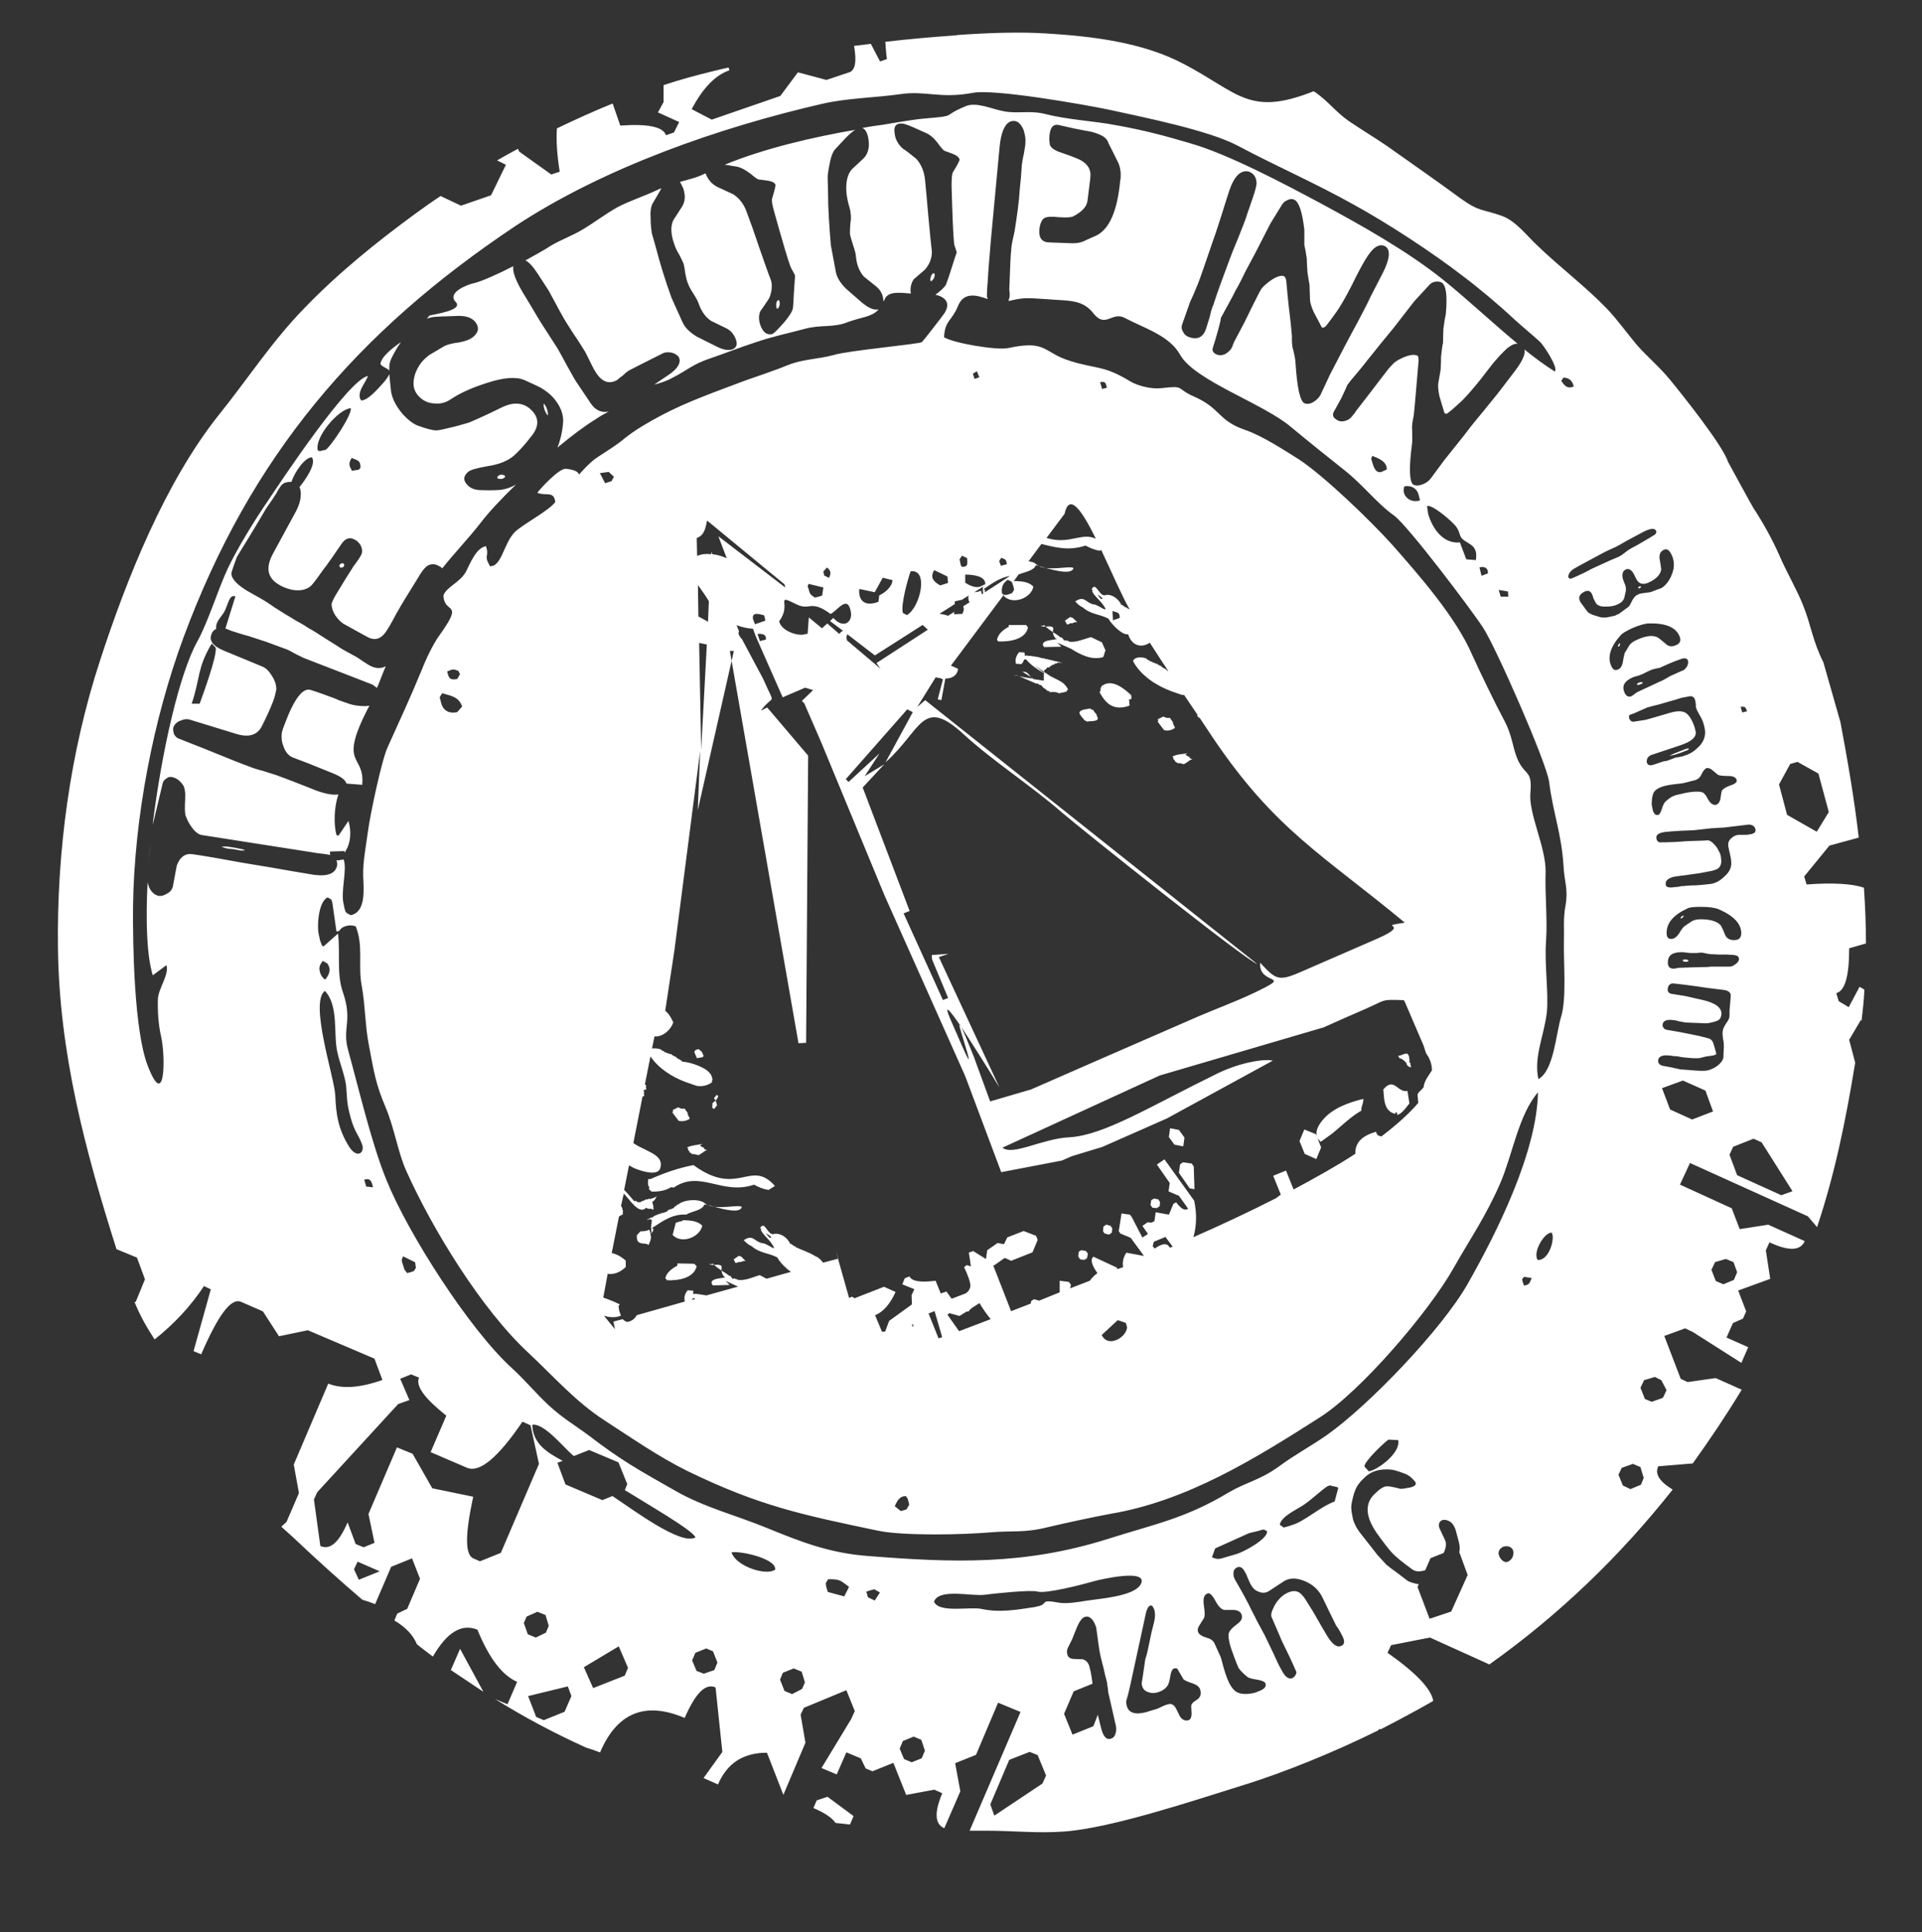 <?xml version="1.0" encoding="UTF-8"?><svg id="Layer_1" xmlns="http://www.w3.org/2000/svg" viewBox="0 0 255.12 256.48"><rect x="0" y="0" width="255.12" height="256.48" fill="#333333" stroke="none"/><defs><style>.cls-1{fill:#ffffff;fill-rule:evenodd;}</style></defs><path class="cls-1" d="M165.77,203.51l1.33-.32c.69-.22,.59-.22,1.07,.05,.21,1.01-3.2,2.82-4.05,3.04l-1.81,.53c-.64,.21-.96,.1-1.44-.1l.43-1.18,4.48-2.02Zm4.1-1.12c.21-1.12,2.18-1.97,3.14-2.61,1.11-.74,2.29-1.91,3.19-2.5l.32-.11,.96,.22,.16,.1-.48,1.81c-2.02,.75-3.99,2.66-5.7,3.14l-.48,.16-.58,.16-.53-.37Zm-32.42,10.91c-2.45,.37-4.74,.79-7.19,.26-1.54-.32-5.64,.59-6.28-.96,.64-1.81,5-.69,6.66-.91,1.17-.16,6.17-.69,7.08-.43,1.12,.32,6.07-.96,7.51-1.38,.75-.21,7.35-1.76,6.18,.42-.85,1.6-5.54,1.91-7.24,2.18-.96,.16-2.61,.43-3.57,.26-2.93-.53-1.12,.22-3.15,.54Zm-21.4-2.35l.75,.43-.69,1.07-.9-.43-.21-.75,.64-.21,.43-.11Zm65.06-16.29c-.05-.64,2.56-3.14,3.19-3.57l1.28,.06c.43,1.64-2.71,3.99-3.89,4.15l-.58-.64Zm-71.18,14.96c1.6,0,1.54,.11,2.77,1.01l-.53,1.06-.11,.21-2.18-.59-.21-.69-.06-.48,.32-.54Zm-12.83-3.57c1.28-.21,5.96,.85,5.8,2.29-1.22,.9-5.27-.48-5.8-2.29Zm21.67-6.12c.32-.74,.69-1.39,1.49-1.33,.21,.32,.21,.21,.32,.69l.11,.43-.37,.64-.75,.21-.8-.64Zm83.37-29.71c-.16-.59-.1-.37,.16-.74l1.01,.16c-.32,.75-.27,.85-1.01,1.01l-.16-.43Zm1.97-2.98c-.7-.96,.85-3.68,1.86-3.62,.48,.69-.32,3.73-1.86,3.62Zm-55.74,7.99l1.07,.37,.16,.54c0,1.33-2.51,2.87-3.36,1.06l2.13-1.97Zm-73.68,18.68c-2.07-1.12-3.94-2.24-4.04-4.79,1.54-.26,4.1,2.93,5.32,3.99l.21,.16,2.02-.8,3.89,1.64,1.17,2.88-.32,.8c3.14,1.96,9.1,5.38,9.37,6.28-1.92,1.11-8.25-3.67-11.02-5.49l-1.33,.54-4.9-2.08-1.07-2.87,.69-.26Zm-21.24-26.99l.05-.16,1.6,.79,.11,.74-.27,.42-.43,.16-.48,.11c-.16-.27-.27-.32-.32-.43-.05-.05-.05-.16-.16-.48l-.11-.32c-.16-.64-.16-.32,0-.85Zm-5.11-10.33c.85-.27,1.01,.26,1.17,1.01l-.9-.1-.26-.9Zm182.71-62.77c.59-.05,.64,0,.85,.59l-.64,.16-.21-.75ZM46.57,148.46c.53,1.81,.9,1.97,1.44,3.3,.53,1.22-.58,2.13-1.65,.48-1.44-2.29-1.76-4.26-1.86-6.87-.11-2.34-3.46-12.3-1.38-13.84,1.86,1.92,1.12,5.75,1.65,8.09,.32,1.49,.96,2.98,1.17,4.47,.16,1.82,.05,2.24,.59,4.21l.05,.16Zm-4.1-19.43c-.21-.69,.05-1.01,.37-1.49l.64,.37,.21,.43c.21,.64-.16,1.23-.53,1.7q-.53-.37-.69-1.01Zm156.46-50.73l1.23,.21,.05,.69h-1.01l-.27-.9ZM42.37,124.29c-.37-1.22-.11-4.63,1.12-5.17,.48,.27,.53,.21,.64,.8l.53,3.73,.32-.06c.43-.48,.37-.48,1.01-.69q.64-.16,1.23,.06c1.06,2.66,.26,5.16,.8,7.93,.48,2.66,.43,5.27,.96,7.93,.64,3.35,.85,5,2.24,8.25,1.17,2.83,1.59,5.86,2.71,8.36,3.46,7.72,10.01,18.42,16.24,24.17,3.3,3.09,6.23,6.44,10.01,8.9,3.62,2.34,7.19,4.84,11.07,6.76,9.53,4.63,15.17,5.8,25.34,7.93,3.35,.69,11.29,.53,14.85,.21,3.04-.26,4.47,.11,7.66-.69,2.5-.59,5.7-1.28,8.25-1.76,10.17-1.7,19.21-7.3,27.79-12.78,5.48-3.46,14.53-14.06,17.78-19.81,2.29-4.04,4.31-6.91,6.23-11.33,1.59-3.68,2.44-9.11,5-12.04-.16,7.93-5.38,18.47-9.32,25.4-3.36,5.96-13.09,16.13-18.74,20.12-1.98,1.38-4.26,2.61-6.34,4.15-2.5,1.81-4.2,2.02-6.6,3.41-5.86,3.52-9.85,4.21-16.18,6.23-11.02,3.46-20.44,3.14-31.73,2.24-5-.37-8.78-1.81-13.31-3.67-4.26-1.76-8.46-2.77-12.4-5.05-4.68-2.66-7.03-3.94-11.34-7.25-2.02-1.49-3.46-2.29-5.43-4.1-1.7-1.6-3.09-3.3-4.79-4.85-5.64-5.11-13.84-17.94-16.66-24.96-1.97-4.79-3.68-12.14-5.11-17.3-.8-2.93,.64-3.84-.69-7.67-.85-2.45-.32-5.01-.64-7.77l-1.92,1.7-.21-.11-.26-.69-.11-.53Zm154.01-48.98c.64-.16,1.17,.06,1.12,.8l-.85,.32-.27-1.12Zm-48.71,5.8c.74,.21,.96,.21,.96,.91l-.9,.32-.06-1.22Zm47.27-9c.96,.53,1.12,1.22,.96,2.24l-1.27-.11-.85-2.24c-2.18,.21-3.62-1.76-4.21-3.78l-.05-.32-.1-.69c.48-.43,3.35,1.97,3.88,2.72,.79,1.12,.05,1.28,1.65,2.18Zm-6.44-5.7c-1.33,.48-2.56-.69-2.08-1.86,.9-.16,1.71,.27,1.91,1.23l.17,.64Zm-61.76,13.42l.85-.21v.05l1.01-.64-.05,.11c-.05,.21,0,.42,.05,.64l.11,.16-.85,.53c.11,.42,.11,.48-.11,1.01l-1.12,.05,.05-.32-.85,.53c-.38-.16-.75-.21-1.12-.27l2.02-1.28v-.37Zm6.28-1.01c-.16-.85,.11-1.44,.74-1.86l.54,.26,.21,.59,.1,.48-.27,.43-.42,.16c-.32,.11-.48,.11-.64,.05l-.05,.16c1.12,1.23,3.62,.38,3.94-1.22-.64-.69-1.6-.69-2.45-.75l-.16,.05-.05,.05,.69-.96c.74-.32,2.02-.48,2.29-1.22,.05,0,.16,0,.37,.05-.21-.11-.37-.21-.48-.32-.21-.16-.53-.21-.85-.27l1.7-2.29c1.76,.42,3.57,.96,5.86,.21,.59,.32,1.22,.58,1.87,.69l.21-.11c1.38,2.93,2.77,6.12,3.68,7.72l.11,.16-.37-.16-.05-.1c-.27,.05-.48-.37-.7-.32-.32-.75-1.17-1.44-2.02-1.33-.91,.43-1.33-1.92-1.92-.75l.11,.11v.11h-.05c.21,.69,1.44,1.49,1.81,2.45l-.27-.05c-.38-.21-.75-.43-1.12-.58-1.28-.11-1.33-1.33-2.66-.43,.27,.32,.64,.64,1.01,.8,1.11,.96,2.18,.85,3.4,1.49,.32,.64,1.81,2.23,2.61,2.07h0c.54,1.65,1.87,1.81,2.88,1.12,.8,1.22,1.59,2.5,2.44,3.73h-.1c-.21-.32-.64-.32-.85-.64-.16-.05-.43-.16-.48-.26l-.16-.06h-.11l-.06-.11-.1,.06-.05-.11-.1,.05-.06-.11-.05,.06-.06-.11h-.1l-.16-.06c-.05-.11-.22-.16-.37-.21l-.05-.1-.11-.06c-.48-.16-1.44-.27-1.7,.37,1.01,1.92,3.09,3.25,5.05,3.99,.48,.16,.91,.32,1.38,.48,.11,0,.27,.05,.37,.05l1.76,2.61c0,.05-.05,.11-.05,.11l.21,.27h.11l1.7,2.56c8.3,12.35,14.69,15.65,25.55,24.65-4.15,.64,1.23,0-3.67,2.13l-10.27,4.47c-2.93,1.27-3.25,.85-5.27-1.28-.22,3.19,4.85,1.33-1.01,4.1-2.13,1.01-4.85,2.03-7.08,2.98l-13.31,5.8-9,3.94-5.43,1.59-2.18-5.96-1.06-2.61c-2.82-6.44,2.34,7.66-.48,1.23l-1.49-3.41c-2.61-6.01,6.44,8.89,6.44,8.89l-8.04-17.3,1.28-.43-2.23,.16,.05,.59,2.13,5.11-.69,.27-5.22-11.5,.8-.32-6.23-16.39,2.87-3.09-2.61,1.6,1.97-3.03-4.1,3.78-.37-.37,8.15-9.26,.74,.37-3.62,6.66c4.84-4.31,4.84-8.84,10.43-3.67,3.83,3.51,8.89,6.76,12.99,10.33,2.66,2.29,24.43,19.64,25.93,20.12l-44.08-35.03-1.06,.9,2.45-3.94,.48,.11h.11l.37,.16-.69,2.66,.48,.11,.53-2.87c.8,0,1.54-.32,1.7-1.28-.32-.16-.64-.32-.96-.43l7.03-9.42-.21-.11Zm49.13-17.46c-.21-.69-.16-.32,0-.85,.8,.32,1.98,.74,1.92,1.81l-.7,.32c-.53,.16-.8-.21-1.01-.64l-.11-.32-.11-.32Zm-54.03,14.91c.96,0,2.72,.16,2.66,1.28l-.69,.32c-.59,.21-1.44-.16-1.97-.53v-1.06Zm-27.57,7.88c.58-.05,1.17,0,1.12,.74l-.8,.21-.32-.96Zm32.31-9.05c-.26-.75-.32-.48,.05-1.06,.64,.27,.59,.16,.75,.85l-.8,.21Zm-29.44,7.35c1.75-2.24-.69-3.72,2.29-2.24,1.81,.91,1.86-.69,4.53,1.28,.9-.37,2.29-2.72,2.71-.21,.21,1.33-1.01,2.23-2.34,.74l-.43,.42,1.71,1.28c-.21,.11-.38,.26-.48,.43l-1.6-1.39-.53,.48-.16,.16-1.76-1.44-.16,2.18h-.21c-.91,.43-3.36-.38-3.57-1.71Zm-5.01,2.34c-.32-.48-.48-.64-.32-1.01l-.32-.8c.69,.27,1.44,.43,2.18,.48l.37,1.01,3.57,8.09,2.98-1.28,1.06,.32-1.49,1.44,.32,.32,2.24,5.16,8.41,20.34,10.7,23.96,4.79,12.77,8.04-1.54,1.33-.58,4.05-1.23,8.57-3.78,14.05-7.67c-.85-.26-3.99,.1-7.24,1.65-9.05,4.42-15.12,8.25-19.75,8.52-3.57,.16-7.51,2.5-8.89,1.38l20.87-9.58,21.77-6.39,2.98-1.33,2.55-1.11c2.83-1.23,1.97-1.28,5.12-1.17l.21,.43,2.4,5.59,.32,1.01c.54,.74,.79,1.49,.79,2.29-.48,.75-1.01,1.38-1.11,2.24l-.27,.32c-.16,.15-.53,.42-.53,.74l.1,1.01c-1.17,1.38-2.82,2.87-4.85,4.42h-.05l-.1,.05c-.16-.11-.27-.16-.43-.16v-.21l-.1,.05-.06-.32c-1.7,.48-2.82,1.33-2.77,2.93-2.44,1.6-5.21,3.14-8.19,4.74l-1.01-2.51-1.7,.69,1.01,2.5-.64,.48c-3.46,1.76-7.19,3.51-10.96,5.17,.42-1.49,.48-3.09,.1-4.85l-3.94-5.48-1.01,.69,1.71,2.45-.16,1.11,1.38,.59,1.22,1.71c-.43,.32-.96,0-1.59-.85l-.37,.21-.59,1.43-1.76-.32-.16,1.17-.38,.21-.53-.05-.69,.48,.74,1.07-.74,.48-1.38-2.66-.27-.38-1.12-.16-.37,2.34,.21,.32,1.38,.58,1.76,2.4-2.34-.43c-.43,.64-.54,1.28-.43,1.92l-.75,.26-.1-.21-3.09-1.44c-.43,.32-.27,1.06,.53,2.18-.43,.32-.74,.63-1.01,1.01l-2.61,1.01,.1-.48-.26-.37-1.23-.16v1.54l-2.77,1.12-.06-.05-.59-.16-.37,.26-.05,.32-2.61,1.01-2.39-6.12,.11,.06,1.44-1.01,.85,.38,2.83-1.12,.69-1.65-.21-.54-1.65-.64-2.18,.85-.43,.9-.85-.16-1.38,.96-.16,1.17-1.7-1.06-.58,.21c.11,.69,.21,1.28,.27,1.82l-.53-.17-.37,.27c.48,1.01,.8,1.86,.85,2.5-.1,.54-.37,.85-.69,1.01l-1.81,.69-.69-.96c-.27,.11-.53,.16-.75,.27l-.69-1.7c-2.08,.27-3.2,.05-3.46-.58l-.64,.26-.32,.8,1.6,.64-.37,.8,.05,1.22-3.03,2.19-.53,1.43h-.42l-.91-2.18c1.06-.43,1.97-1.44,2.72-3.09l-1.54-.69-3.94,1.54c-.05-.1-.21-.21-.37-.21l-.32,.16-1.76-6.23,.32,1.01-2.02,.53c-.27-.37-.58-.69-1.01-.85-.85-.54-1.76-.8-2.66-1.23v-.1c-.27,.05-.48-.37-.69-.32-.32-.75-1.17-1.43-2.07-1.33-.91,.43-1.28-1.91-1.92-.75l.16,.11v.06l-.11,.05h.05c.21,.68,1.44,1.48,1.76,2.44l-.21-.05c-.37-.21-.74-.43-1.12-.58-1.33-.11-1.38-1.33-2.71-.43,.32,.32,.64,.63,1.06,.8,1.12,.96,2.18,.85,3.41,1.49,.21,.48,1.07,1.43,1.81,1.91l-3.25,.91-.91-.48c-.91,.27-2.08,.85-3.03,.59l-.05-.11-.05,.05h-.11l-.05-.11-.21,.06h-.05l-.11-.06h0l.11,.06c.05,.05,.11,.05,0,.05l-.11-.11h0c-.06-.1-.16-.16-.21-.32h-.16c-.32-.27-.69-.48-1.02-.69-.37-.26-.69-.48-1.01-.75l-.11-.16h-.16l-.16,.1-.11-.1s-.05,0-.05,.05c0,.1,.27,.1,.59,.1,.48-.05,1.07-.05,1.01,.32,0,.16-.05,.27,0,.43,0,.26,.11,.58,.37,.85h.11c.16,.21-2.5,.05-1.65,1.12,.75,0,1.49-.06,2.23-.06l-.53-.53,1.65,.75-4.21,1.17-.32-.06h-.16l-.05-.05h-.27l-.05-.05h-.26l-.16-.05h-.37l-.05,.05h-.05v-.05h0v-.05h0v-.05h0v-.06h0v-.05h0v-.06h0v-.05h0v-.05h0v-.05h0l-.74-.05c-.37,.43-.53,.95-.37,1.49l-6.39,1.81c-.27,.48-.64,.8-1.28,.9-.27-.1-.43-.21-.59-.37l-1.23,.32,.21,1.01-1.44-1.76c.16,0,.32,.06,.48,.11,.59,.1,1.22,.1,1.76-.16l-.11-.27-.11-.32-.11-.63,.16-.27-.8-.37c-.48-.21-.96-.37-1.38-.53l.58-3.14c.8,.1,1.6-.16,2.4-.91v-.85c-.59-.53-1.17-.85-1.86-1.01l.96-4.84h0l.53-.32v-.16l-.05-.11,.05-.06v-.16l-.11-.16,.06-.06-.16-.32-.05-.05,.37-1.65c.69,.64,2.02,2.93,2.98,1.86,.05,.11,.27,.16,.42,.16h.32c.11,.21,.21,.11,.26-.05h-.05v-.06h0c0-.26-.06-.53-.16-.8,.11-.06,.21-.16,.32-.26,.11-.16,.21-.32,.27-.53-.11,.16-.27,.21-.43,.26-.16,.06-.32,.11-.53,.16v-.11c-.11,.11-.37,.21-.42,.11-.21,.21-.59,.21-.8,.42l-.43-.05-.05-.06-.06-.1c-.11,.1-.16,0-.26,.05-.43-.48-.85-1.01-1.33-1.49l.64-3.25c.21,.11,.42,.21,.59,.32l.26,.11c.69,.27,2.93,1.07,3.3-.05,.43-1.39-.9-1.92-1.92-2.45-.53-.27-1.17-.53-1.65-.9l1.22-6.18,.21-.05v-.16c0-.06-.11-.32,.05-.37l-.11-.11v-.16l.37-.1c-.11-.16-.05-.38-.05-.54l-.16-.11,.74-3.72c1.07,1.6,2.93,2.77,4.69,3.41,.48,.16,.9,.32,1.38,.48,.69,.16,1.54,0,2.13-.48-.11-.16,.11-.37,0-.48-.11-.9-1.12-1.38-1.86-1.7-.69-.27-1.39-.48-2.13-.54-.21-.32-.64-.32-.85-.64-.16-.05-.43-.16-.48-.26l-.16-.11-.11,.05-.06-.1-.1,.05-.05-.1-.11,.05-.05-.1-.06,.05-.05-.1h-.11l-.16-.06c-.05-.11-.21-.16-.37-.21l-.05-.1-.11-.05c-.32-.11-.74-.16-1.12-.11l.32-1.6c.96,.1,2.08-.7,2.5-1.86-.27-.59-.58-1.17-1.07-1.55l1.23-8.09,3.41-26.41-.32,7.88,4.79-21.14h-.53l9.11,52.07,1.01-.05,.27-38.12-5.43-6.39-.85,.43c1.76-2.4,1.97-.37,.32-4.21l-2.87-5.38Zm26.4-7.08c-.96-.53-1.38-1.12-.8-2.03l1.76,.85,.06,.85-1.01,.32Zm-4.95,3.67c-.37-.91,.69-4.69,1.01-5.54,2.45-.37,1.28,4.79-.48,5.8l-.53-.26Zm-19.86,.95c-.37-1.17,.8-.85,1.44-.64l.16,.69-1.38,.48-.21-.53Zm27.68-8.57l.69,.32c.05,.75,.16,1.17-.69,1.17-.16-.32-.11,0-.21-.53l-.1-.48,.32-.48Zm-10.49,2.93l1.28,.32c-.05,.91-1.06,1.7-1.76,2.02l-.11,.85c-1.54,.59-2.61,.11-2.56-1.54l.05-.16,2.02,.43,1.06-1.92Zm-58.51,15.33c1.17,.32,2.24,.48,2.66,1.76l-.64,.74c-1.17,.27-1.97-.27-2.18-1.38l-.16-.58,.32-.53ZM208.89,51.31c-.85,.32-1.17-.05-1.65-.75l.27-.43c.79,0,1.22,.43,1.38,1.17Zm-101.57,26.19l1.97,.48-.16,1.07-.48,.16-.48,.11c-.59-.37-.69-.48-.85-1.17-.16-.37-.11-.32,0-.64Zm2.45-2.18c.58,.48,.53,.8,.27,1.39l-.64-.32-.11-.53,.48-.53Zm-49.99,13.63c.48-.16,.64-.05,1.07,.11l.21,.43-.37,.64c-.96,.16-1.12-.05-1.33-1.01l.43-.16Zm-34.34,4.47c1.17-3.46,.69-4.68,2.66-7.99l.53,.53c.21,1.07-1.65,6.12-2.13,7.45h-1.06Zm120.58-42.7c.69-.11,.74,.05,.91,.75l-.64,.16-.26-.9Zm-16.35-1.44l.32,.8-.64,.21-.21-.69,.53-.32Zm-50.04,13.52l1.17-.16,.69,.64-.32,.59-.85,.27-.69-1.33Zm124.57,80.44c-.64-2.99,.75-5.7,1.12-8.84,.26-2.5-.32-6.39-.11-9.37,.22-3.03-.16-6.33-.05-9.32,.05-3.25-2.29-7.72-2.02-10.49,.26-3.04-.64-2.18-1.65-4.31-.75-1.7-.7-3.14-1.76-5.16-1.33-2.5-3.19-6.34-4.37-8.94-2.13-4.9-6.97-10.43-10.54-14.48-2.77-3.09-9.1-9.21-12.46-11.39-2.02-1.27-4.9-3.14-7.13-3.89-3.67-1.28-3.14-2.87-6.86-4.47-2.29-1.01-1.01-1.44-4.21-1.06-1.22,.16-3.09-.27-4.15-.91-3.51-2.13-4.37-1.6-7.83-2.66-3.77-1.12-3.14-2.88-8.35-1.75-1.54,.32-7.24-.64-8.52-1.44,.11-2.24,1.01-2.13,1.81-4.05,.75-1.97,2.4-1.6,3.99-1.01-.05-.11-.05-.21-.11-.32,0-.21,0-.9,.11-2.08,.05-1.12,.21-2.93,.42-5.48l1.12-11.98c.21-2.61,.91-3.89,2.02-3.78,.48,.05,.85,.43,1.17,1.12,.21,.64,.32,1.22,.27,1.76,0,.37-.11,.85-.21,1.49-.16,.64-.21,1.12-.27,1.49l-.11,1.6-.16,1.6c-.1,1.71-.37,3.57-.7,5.64l-.26,1.17c-.11,.53-.17,.91-.17,1.22-.1,.64-.15,2.45-.26,5.32l.05,.42v.48c-.05,.21-.11,.43-.16,.59,.75-.16,1.44-.37,2.4-.37,.9-.05,3.62,.21,4.79,.26,1.76,.11,3.03,.38,4.1,1.76,1.6,2.02,2.45-.32,4.15,.59,2.72,1.43,5.92,2.34,7.35,4.9,1.96,3.46,11.07,6.44,14.79,9.64,2.18,1.81,4.69,3.83,6.98,5.64,2.56,2.02,4.37,4.47,6.65,6.07,1.86,1.39,10.27,12.51,11.82,14.91,1.71,2.66,8.36,17.78,8.73,20.39,.54,4.26,1.65,6.87,1.92,11.23,.11,2.13,.64,2.98,.26,5.22-.32,1.7-.16,3.14-.21,4.84-.06,2.77,.37,7.51-.37,9.9-.7,2.29-.96,7.18-3.04,8.31ZM48.06,104.17l-2.07-.16c-.16-.53-.8-.96-1.86-1.39-2.34-.96-4.1-1.65-5.27-2.08-.53-.21-.96-.69-1.22-1.44-.26-.64-.32-1.28-.21-1.92,.06-.26,.16-.58,.32-.96,1.28-3.46,2.45-5,3.51-4.63,1.17,.37,2.02,.69,2.61,.91,.27,.11,.64,.21,1.07,.43,.48,.16,.85,.32,1.07,.37,.8,.32,1.6,.43,2.45,.43,.21,0,.43-.05,.58-.05l-.21,.37c-3.99,7.77-.37,5.96-.75,10.11Zm-1.6-42.21c-.21-.48,.05-.85,.21-1.17,.8,.32,1.22,.32,1.17,1.33-.21,.16-.11,.27-.53,.27l-.59,.11-.27-.53Zm-4.26-2.13c-.53-1.81,2.82-5.59,4.36-5.64,.21,.8-2.61,5.06-3.35,5.53l-.32,.05c-.53,.16-.27,.11-.69,.05Zm-22.2,52.07l-.05,.59-.27,2.56c.11-1.01,.21-2.08,.32-3.14Zm31.68-62.23c.05,.58,.11,1.28,.21,2.13,.11,1.01,.64,2.08,1.59,3.2,.75,.8,1.39,1.27,1.97,1.49,1.17,.43,1.97,.64,2.5,.64,.32,0,1.17-.21,2.5-.53,1.12-.32,1.76-.48,1.86-.53,1.97-.85,3.41-1.55,4.36-2.02,1.65-.8,3.04-.58,4.05,.58,.85,.96,.8,2.08-.21,3.3-.85,1.12-1.65,1.97-2.29,2.55-.8,.69-1.97,1.17-3.46,1.39-1.44,.26-2.34,.48-2.66,.8-.59,.53-.64,1.06-.11,1.65,.48,.53,1.07,.74,1.92,.74,1.28,.05,2.18,0,2.66-.05,.64-.11,1.28-.32,1.92-.69-1.92,1.86-3.62,3.67-4.63,5-1.65,2.13-3.46,3.99-5.16,6.12-.11-.11-.21-.21-.37-.27-.59-.37-1.17-.37-1.7,0-.32,.27-.69,.74-1.12,1.49-1.49,2.4-2.34,3.78-2.56,4.21-.16,.27-.42,.69-.74,1.33-.32,.59-.59,1.07-.8,1.38-.75,1.23-1.6,1.54-2.66,.96l-3.19-1.76c-.38-.27-.75-.64-1.07-1.12-.32-.53-.48-1.01-.48-1.49,.05-.21,.21-.59,.48-1.07,1.28-2.13,2.02-3.3,2.24-3.62,.11-.21,.32-.48,.59-.85,.26-.37,.48-.69,.58-.9,.21-.32,.21-.75,.05-1.17-.16-.37-.42-.69-.8-.9-.75-.43-1.33-.21-1.86,.59-.9,1.33-1.7,2.5-2.45,3.46-.9,1.28-1.44,1.97-1.59,2.08-.64,.53-1.49,.69-2.56,.48-.64-.16-1.22-.37-1.71-.69-1.49-.9-1.75-2.23-.74-4.1l3.09-5.69c.32-.64,.53-1.23,.58-1.86,.05-.53,0-.96-.16-1.28,.96-1.17,2.24-3.14,1.65-3.94-.85-.05-2.24,1.81-2.71,3.25-.21,0-.37,0-.58,.05-.43,.05-.75,.32-1.01,.75l-.32,.53c-.11,.27-.27,.43-.32,.53-.11,.21-.32,.48-.53,.8-.27,.37-.43,.64-.59,.85l-1.07,1.81-1.12,1.86-1.7,2.77c-.32,.85-.53,1.49-.69,1.97-.21,.69,.43,1.54,1.97,2.5l.85,.48,.85,.48c.48,.26,1.17,.69,2.08,1.33,.9,.58,1.6,1.01,2.08,1.28,.26,.16,.64,.42,1.17,.69,.59,.32,.96,.59,1.22,.75,.53,.26,1.23,.74,2.24,1.38,.96,.59,1.7,1.07,2.18,1.38,.21,.1,.53,.32,.96,.53l.96,.53c.21,.11,.48,.32,.8,.53l.75,.48c.85,.53,1.65,.59,2.34,.21-.43,.96-.75,1.92-1.17,2.88-.16-.11-.37-.27-.58-.43-.11-.05-.85-.32-2.18-.85-4.53-1.76-6.87-2.66-7.03-2.72-.16-.11-.59-.27-1.17-.59-.48-.27-.85-.48-1.17-.58l-2.61-.96c-.53-.16-1.28-.43-2.29-.75-1.01-.26-1.76-.53-2.29-.69l-.8-.32,1.33-4.26c-.85-.32-.96,1.12-1.49,2.07-.53,.85-1.17,1.33-1.06,2.24-.32,.16-.53,.37-.64,.74-.32,.85,.21,1.54,1.6,2.13l5.27,2.18c.43,.21,.85,.64,1.22,1.28,.37,.59,.53,1.17,.53,1.7-.06,.32-.16,.85-.43,1.6-.37,.96-.85,2.02-1.44,3.19-.59,1.28-1.76,1.65-3.46,1.12l-6.07-1.86c-.43-.16-.85-.1-1.33,.11-.48,.16-.75,.48-.91,.8-.11,.32-.05,.58,.05,.96,.16,.32,.37,.53,.69,.64l3.25,1.28c3.25,1.33,5.27,2.13,6.02,2.39,.37,.16,1.01,.38,1.81,.58,.85,.27,1.49,.48,1.86,.59l1.97,.74,1.92,.75,.53,.21,.8,.32c1.33,.48,2.29,.64,2.98,.53-.58,1.65-.64,3.99-.26,5.38l.26,.11,1.33-1.97c.43,1.39,.32,3.09-.53,4.21v-.21l-1.92,.06v.32l.05,.11h-.16c-.21-.05-.59-.11-1.07-.16-.53-.05-.85-.11-1.12-.16l-14.64-2.29c-.48-.05-.96-.43-1.38-1.01-.37-.48-.64-1.01-.85-1.6-.11-.37-.11-1.12-.05-2.18,.05-.9-.06-1.54-.32-1.91-.43-.59-.91-.91-1.44-1.01-.27-.05-.53,0-.75,.21-.26,.16-.43,.37-.48,.64l-1.07,4.47c0,.11-.11,.42-.21,.85l-.05,.16c1.22-9.85,3.57-20.12,5.96-24.38,1.43-2.61,2.66-6.71,4.04-9.69,1.33-2.77,3.57-6.39,5.32-8.95,1.92-2.87,10.65-16.03,13.26-16.55-.32,.96-1.6,2.23-.91,3.25,.85,.05,2.13-1.44,2.77-2.13,.59-.64,.85-1.07,.96-1.33Zm1.54-4.26l-.43,.64c-.64,1.07-.96,1.7-1.01,2.02-.11,.21-.11,.59-.11,1.12-.21-.32-.85-.42-1.17-.85,.05-.96,1.7-2.24,2.72-2.93Zm14.91-10.06c-.11,.74,.32,1.86,1.22,3.4,1.28,2.08,2.08,3.51,2.5,4.15l1.06,1.65c.43,.69,.8,1.22,1.07,1.65,.27,.48,.69,1.22,1.23,2.24,.58,1.01,.96,1.76,1.28,2.24l1.97,2.93c.59,.85,1.39,1.22,2.34,1.01-.59,.32-1.17,.64-1.7,1.01-1.33,.8-3.19,2.18-5.11,3.78,.37-.91,.64-2.02,.75-3.25,.11-1.17-.38-2.34-1.33-3.41-.48-.53-1.07-.96-1.71-1.33-.21-.11-.9-.43-2.07-.96-1.07-.48-2.77-.37-5,.37-1.86,.59-3.46,1.28-4.74,2.13-.69,.48-1.44,.69-2.29,.59-.8-.05-1.49-.37-2.07-1.01-.64-.69-.8-1.6-.48-2.72,.27-.9,.8-1.76,1.55-2.39,.21-.16,.37-.32,.59-.43l1.81-1.07c.32-.16,.96-.37,1.97-.48,.85-.16,1.49-.43,1.86-.75,.75-.64,.8-1.33,.21-2.02-.48-.53-1.17-.75-2.18-.75-2.08,.06-3.19,.11-3.41,.16-.27,.05-.53,.11-.8,.21l.37-.42c.53-.16,4.58-.69,3.46-1.81-1.17-1.22,1.49-2.29,2.5-2.5,.9-.21,3.09-1.17,5.16-2.24Zm45.46-18.16c-.37,.21-.8,.58-1.33,1.12l-1.44,1.54c-.27,.32-.48,.85-.64,1.6-.21,1.01-.32,1.71-.32,2.13l.05,1.92c0,2.13,.16,4.47,.37,7.03l.64,3.41c.11,.8,.58,1.6,1.39,2.39l2.13,1.86c.8,.64,1.44,.96,2.02,.9h.16c-.96,1.01-2.13,.96-4.05,1.65-1.92,.8-3.62,.32-5.75,.91-2.18,.59-4.26,1.01-6.44,1.76-2.02,.64-3.99,1.44-6.02,2.13-2.45,.8-3.09,1.6-5.11,2.61-.85,.48-1.65,.69-2.4,.91l.37-.27c1.17-.8,1.86-1.23,2.02-1.39,.9-.74,1.17-1.44,.85-2.02-.21-.27-.53-.48-.96-.58-.48-.06-.85-.06-1.17,.11-2.88,1.44-4.31,2.18-4.42,2.24-.21,.11-.48,.32-.8,.64-.37,.27-.64,.48-.8,.64-1.12,.64-2.13,.27-2.98-1.22-.21-.32-.43-.8-.75-1.44-.32-.69-.58-1.17-.8-1.49-.27-.43-.69-1.12-1.28-1.97-.59-.9-1.01-1.59-1.28-2.02-.21-.43-.58-1.01-1.01-1.86-.43-.8-.8-1.44-1.01-1.86l-1.49-2.29c-.59-.9-1.12-1.49-1.6-1.71,1.17-.64,2.18-1.22,2.72-1.54,1.65-1.12,3.3-1.6,4.95-2.61,1.6-.96,2.87-1.97,4.58-2.93,1.75-.91,3.67-1.49,5.53-2.4l.27-.11-.16,.32-1.06,1.81c-.16,.38-.27,.96-.21,1.71,0,1.06,.11,1.75,.16,2.13l.53,1.86c.53,2.07,1.22,4.31,2.08,6.7l1.44,3.2c.32,.75,.96,1.38,1.92,1.97l2.56,1.28c.9,.48,1.65,.58,2.13,.43,.59-.21,.75-.69,.48-1.39-.27-.69-.69-1.17-1.38-1.49l-1.86-.9c-.75-.48-1.28-1.23-1.65-2.23-.11-.38-.38-.85-.75-1.44-.43-.64-.64-1.12-.75-1.44-.11-.27-.21-.69-.32-1.28-.05-.53-.16-.96-.21-1.22-.11-.27-.32-.69-.59-1.23-.32-.48-.48-.9-.58-1.17-.53-1.39-.59-2.5-.21-3.35l1.17-1.81c.43-.69,.48-1.49,.16-2.45-.16-.32-.27-.58-.43-.85,1.17-.32,2.34-.59,3.35-1.12h.05c.32,.85,.85,1.44,1.6,1.81,.69,.32,1.39,.64,2.08,.96,.8,.53,1.44,1.33,1.81,2.45,.43,1.12,.96,2.61,1.6,4.53,.74,2.13,1.28,3.67,1.6,4.47,.11,.37,.11,.8,.05,1.33-.11,.53-.21,.96-.48,1.28-.58,.91-.96,1.38-1.01,1.49-.21,.53-.21,1.12,0,1.76,.37,1.07,.96,1.44,1.65,1.22,.21-.11,.69-.59,1.49-1.49,.64-.75,1.01-1.33,1.17-1.76,.05-.16,.11-.91,.16-2.18,.11-1.6,.16-2.34,.16-2.29-.06-.16-.16-.37-.32-.64-.16-.27-.27-.48-.32-.64-.37-1.01-1.07-3.41-2.13-7.19-.27-.96-.37-1.54-.27-1.81,.32-1.07,.48-1.7,.43-1.81-.11-.27-.43-.43-1.01-.53l-1.23-.16c-.11,0-.48-.27-1.12-.8-.64-.48-1.23-.8-1.76-.9l-1.6-.26c5.16-2.13,11.71-3.67,17.35-4.63ZM22.08,128.12c.43,1.12-1.01,3.04-1.12,4.42-.05,1.7,.05,3.41,.43,5.06,.58,2.56,.58,10.06-1.81,3.78-1.76-4.63-1.97-15.86-1.92-21.08,.16-11.71,2.66-24.76,6.71-35.72,8.89-23.96,22.89-40.46,44.03-54.57,11.77-7.77,27.1-13.1,40.78-16.24,3.25-.75,7.03-.8,10.38-1.28,3.35-.48,5.22,.64,9.53-.16,2.77-.58,14.8,1.54,18.16,2.24,4.58,1.01,13.2,2.72,17.08,4.79,5.22,2.77,10.27,4.95,15.39,7.82,4.47,2.45,10.49,6.39,14.48,9.48,2.13,1.6,4.85,3.89,6.71,5.64,1.17,1.07,2.29,1.97,3.4,2.98,.59,.48,2.56,3.57,2.08,3.99v.05c-1.28-.8-2.66-1.81-4.04-2.93,.16,.59-.27,1.55-1.28,2.88l-2.24,2.93c-.53,.64-1.28,1.6-2.29,2.82-1.07,1.28-1.81,2.23-2.29,2.88l-2.55,3.19-1.81,2.45c-.27,.32-.59,.58-1.07,.75-.53,.21-.96,.21-1.27,0-.48-.43-.54-2.24-.11-5.49,.05-.27,0-.9,0-1.81-.05-.43,.05-1.07,.22-1.86l.16-1.65c.1-1.28,.27-3.14,.48-5.59,0-.37-.05-.53-.1-.64-.32-.21-.85-.21-1.71,.11-.63,.26-1.17,.53-1.54,.9-.16,.16-.42,.43-.69,.75l-1.23,1.6-1.22,1.6-1.81,2.34c-.16,.26-.32,.48-.48,.64-.26,.37-.58,.58-1.01,.69-.48,.11-.85,.05-1.23-.27-.32-.21-.43-.53-.26-.91,.26-.43,.58-1.06,1.06-1.92,.59-1.28,.85-1.81,.7-1.6,.26-.37,.74-.96,1.38-1.7,.58-.69,1.06-1.28,1.33-1.65,.38-.48,.96-1.17,1.71-2.13l1.75-2.13,2.77-3.57,1.96-2.13c.22-.27,.48-.43,.85-.48,.37-.05,.7,0,.9,.16,.54,.43,.7,1.81,.48,4.15-.1,.43-.21,1.07-.32,1.97,0,.43-.05,1.01-.05,1.86-.11,.37-.16,1.01-.26,1.81,0,.37,0,.96-.05,1.7l-.32,1.86c-.05,.37,0,.96,.16,1.71l.48,1.6c.11,.37,.16,.58,.21,.64,.16,.11,.32,.11,.53-.11,.43-.32,1.01-.85,1.76-1.54,.64-.64,1.49-1.6,2.51-2.88l1.11-1.44c1.01-1.33,1.87-2.18,2.4-2.66,.53-.43,1.01-.64,1.38-.59-3.41-2.82-7.03-6.23-10.06-8.63-4.68-3.73-10.75-7.13-16.08-10.01-4.79-2.56-12.3-6.55-17.35-7.98-3.2-.96-6.29-1.76-9.54-2.34-3.57-.69-6.33-.69-9.95-1.6-1.92-.42-3.51,.06-5.32-.32-1.49-.27-3.57-1.28-5.01-.64-3.3,1.38-.96,1.23-5.16,1.6-1.6,.11-4.1,.58-5.8,.85-.91,.11-1.81,.26-2.72,.42,.43,.16,.75,.75,.85,1.76,.11,.96-.16,1.76-.69,2.29l-1.6,1.49c-.59,.75-.8,1.86-.64,3.3,.05,.27,.11,.75,.27,1.33,.16,.53,.27,1.01,.27,1.28,.05,.27,.05,.69-.05,1.28-.05,.58-.05,1.01-.05,1.33,.05,.32,.21,.85,.43,1.54,.21,.64,.37,1.17,.37,1.54,.11,1.07,.48,1.97,1.07,2.61l1.6,1.28c.58,.48,.91,1.07,.96,1.81l.05,.21,.11-.27c.48-1.17,2.03-.9,3.51-.8l-.05-.21c-.05-.69,.11-1.22,.43-1.7,.11-.05,.53-.48,1.38-1.17,.27-.27,.53-.64,.75-1.12,.21-.53,.27-.96,.27-1.33-.11-.91-.27-2.45-.48-4.79-.16-1.97-.32-3.57-.43-4.74-.11-1.17-.53-2.13-1.17-2.82-.58-.48-1.17-.96-1.81-1.38-.64-.59-1.01-1.28-1.07-2.13-.11-.75,.16-1.12,.75-1.17,.37-.05,1.01,.16,1.92,.58l1.54,.69c.48,.21,1.01,.64,1.49,1.27,.48,.69,.8,1.01,.91,1.07l1.17,.43c.53,.21,.8,.48,.85,.74,0,.16-.27,.69-.9,1.71-.11,.21-.16,.8-.16,1.81,.11,3.94,.21,6.39,.32,7.45,0,.16,.05,.43,.16,.69,.11,.32,.16,.53,.21,.69,0-.06-.27,.69-.75,2.24-.37,1.22-.64,1.86-.69,2.02-.21,.37-.69,.8-1.39,1.33,1.17,.27,2.08,.96,1.23,2.4-.11,.21-2.93,3.83-3.03,3.89-.32,.26-9.79,1.12-11.66,1.7-2.18,.59-4.05,.53-6.07,1.33-1.81,.75-3.83,1.39-5.75,2.08-3.78,1.44-7.66,2.77-11.23,4.68-1.6,.85-3.35,1.86-4.74,2.98-1.28,1.12-3.51,2.34-4.31,3.03-3.25,2.98-.26,1.33-3.51,1.01-.9-.05-3.36,2.61-3.78,3.19,1.17,.48,2.18-.32,2.39,1.22-.8,1.12-3.99,2.77-5.27,3.89-1.6,1.49-1.81,4.74-3.41,4.63l-.32-.64c-.32-.8,.21-.85-.21-2.02-1.33,.27-2.08,2.29-2.66,3.41-.8,1.44-2.56,1.97-2.98,3.14,.11,2.61,2.82,.58-.48,5.22-.91,1.22-1.92,3.41-2.5,4.9-1.44,3.51-2.87,6.55-4.42,10.01-.8,1.7-2.34,9.05-2.61,11.13-.26,1.97-.69,4.05-.64,5.96,.05,1.65,.43,4.79-1.65,5.22-.64-.37-.64-.21-.85-.96l-.05-.32c-.53-1.76,.48-4.74-.05-6.12-.38,.05-.69,.16-.96,.11,.11,.21,.11,.43,.11,.64-.21,1.12-1.22,1.54-3.14,1.28l-2.87-.48c-1.49-.27-3.67-.64-6.6-1.12-2.88-.53-5.06-.91-6.55-1.12-.96-.16-1.7,.32-2.13,1.49,0,.06-.21,1.01-.53,2.82-.11,.37-.32,.69-.74,.9-.43,.27-.8,.37-1.12,.32-.48-.11-.85-.38-1.17-.91-.16-.32-.26-.59-.32-.91-.26,5.22-.11,9.74,.69,12.36l1.86-1.39Zm215.56-26.72l.96-.27,2.77,1.55,1.38,5.11-1.6,2.61-3.94-2.24-1.07-4.04,1.49-2.72ZM50.4,208.57l-2.77,1.12-.64-1.39,.48-1.01,2.93,1.28Zm21.14-14.26l-5.06,11.81-2.77,1.12-.85-.37c-1.17-.48-1.12-3.19-.05-8.2l-5.43-1.12-2.61-4.58-2.08-.85-3.78,8.84,.8,3.83-1.44,.59-1.06-.43-1.07-2.88c-1.12,2.61-2.29,3.73-3.62,3.14l-.85-6.17,.43-.96,10.75-11.71,1.49-.53-1.22-2.83,1.44-.58,1.06,.43c-.48,1.12,.75,2.76,3.62,5.05l-2.08,4.84,4.84,2.08c1.65,.69,4.1-1.33,7.35-6.12l1.07,.48,1.12,5.12Zm.91,22.41l-1.33,.64-1.06-.43-.53-1.5,.37-.85,1.44-.64,1.07,.43,.43,1.43-.37,.9Zm2.5,10.49l-2.77,1.12-1.01-.43-1.07-2.77,5.27-1.28,.48,1.28-.91,2.08Zm8.41-5.85l-.43,1.06-4.2,1.65-1.23-2.77,4.63-2.77,1.22,2.83Zm11.45,.32l-1.39,.48-.96-.37-.59-1.39,.43-1.01,1.44-.58,.9,.38,.59,1.49-.42,1.01Zm11.66,2.5l-1.33,.69-1.01-.42-.59-1.5,.37-.91,1.44-.58,1.06,.43,.43,1.43-.37,.85Zm15.87,9.21l-1.33,.53-1.01-.43-.58-1.38,.42-1.01,1.44-.59,1.01,.43,.48,1.44-.43,1.01Zm16.51,2.29l-.48,1.06-6.39,4.26-.53-1.49,2.51-5.91,2.71-1.06,1.06,.42,1.12,2.71Zm6.86-8.04l-.58,1.49-2.77,1.12-1.12-2.77,1.28-2.98,2.5-1.01c-.11-.85-.21-1.54-.37-2.07-.11-.65-.43-1.01-.9-1.17l-1.28-.05c-.48-.05-.75-.27-.8-.64-.1-.32-.05-.64,.16-1.01l.48-.96,.64-1.6c.37-.85,.74-1.33,1.12-1.38,.32-.11,.64,.05,.96,.42,.21,.32,.37,.64,.48,1.02,.05,.43,.16,1.06,.26,1.91,.11,.85,.22,1.49,.32,1.92l.43,1.7c.16,.8,.32,1.33,.43,1.76,0,.16,.05,.43,.1,.75,.05,.38,.05,.63,.11,.79l.96,4.21c.06,.37,.06,.7-.05,1.01-.11,.43-.37,.64-.69,.7-.59,.16-1.01-.43-1.28-1.65l-.37-1.49Zm-34.81,14.32c-.48-.69-1.44-1.33-2.93-1.97l.43-1.01,1.44-.48,3.46,2.56-.48,1.12-1.92-.21Zm-51.06-20.28l1.23-2.82,3.09,5.7c-1.44-.96-2.87-1.92-4.31-2.88Zm133.84-15.6l.06,.05,1.07,2.93-2.18,4.85-2.87,.96-1.6-4.21,.16-.37c-.63-.11-1.11-.27-1.44-.43l-1.6-1.22c-.32-.21-.74-.53-1.27-.96-.11-.11-.54-.59-1.22-1.33,.05,.05-.32-.43-1.07-1.38l-1.22-1.55c-.48-.63-.75-1.22-.91-1.76-.11-.63-.21-1.06-.21-1.27-.05-.38,0-.74,.1-1.17,.16-.8,.37-1.38,.59-1.81,.21-.43,.64-.9,1.17-1.39,.8-.74,1.92-1.07,3.31-.96,.26,0,.9,.16,1.86,.53,.48,.16,.9,.48,1.28,.91,.26,.26,.32,.48,.1,.69-.16,.11-.48,.27-1.01,.32-.53,.11-.9,.16-1.12,.05-.85-.21-1.43-.32-1.71-.26-.32,.05-.79,.32-1.38,.9-1.43,1.27-1.38,3.03,.16,5.27,.8,1.12,1.44,1.97,1.97,2.56,.53,.59,1.44,1.33,2.77,2.29,.43,.32,1.01,.32,1.71,.11l.7-1.6,1.75-.7c.32-.69,.37-1.22,.21-1.64l-.8-1.71c-.1-.37-.05-.64,.16-.85,.21-.21,.48-.21,.8-.16,.32,.11,.54,.21,.74,.43,.21,.26,.37,.53,.48,.9l.43,1.6c.11,.43,.16,.91,.05,1.38Zm24.07-11.33l.43,1.43-.37,.9-1.39,.58-1.01-.48-.58-1.43,.43-.91,1.49-.53,1.01,.43Zm2.77-11.55l.69,1.33-.48,1.01-1.49,.53-.9-.37-.59-1.49,.48-1.01,1.44-.43,.85,.43Zm9.58-15.66l.48,1.33-.43,1.02-1.39,.58-1.01-.43-.58-1.49,.48-1.02,1.44-.42,1.01,.42Zm2.66-16.39l1.07,.48,4.1,6.49-1.49,.53-5.86-2.66-1.01-2.71,.48-1.06,2.71-1.07Zm-9.37-7.72l2.98,1.33,1.01,2.77-2.77,1.07-2.93-1.33-1.07-2.83,2.77-1.01Zm-104.82-53.61l1.01,.05,.85-.37-.85,.37-1.01-.05Zm12.14-11.18l.05-.32c-.11,0-.11-.11-.21-.11,1.17-.8,2.18-1.54,3.52-1.76l-3.36,2.18Zm-8.25,4.31c.26,.21,.48,.43,.69,.64l-6.81,4.42,.53,.75-4.47-3.78c.05-.16,.05-.21-.05-.11,0-.11,.05-.21,0-.32l.11-.37,3.67,2.82,6.33-4.04Zm8.04-5.06c-.05,.11-.05,.16-.05,.21v.05c0,.21,.05,.42,.05,.64l.05-.05-.05,.05h0l-.05,.05h0l-.11,.05v-.11c-.06-.05-.06-.11-.11-.21l.05-.05-.11-.11c-.27,.16-.53,.16-.85,.21l1.17-.75Zm-38.65,94.66h0l.05-.06h0v-.05h0v-.06h.05v-.05h.21l.11,.11-.43,.11Zm.96-87.21c.32,.05,.69,.16,1.01,.21l-.75,14-.27-14.21Zm-.16-7.67c.48,.69,1.01,1.39,1.44,2.13l-.11,2.72-1.28-.69-.06-4.15Zm3.83-3.57c-.64-.27-1.28-.48-1.92-.53l-.11-.32-.05,.32c-.37-.05-.75-.05-1.12,0-.27,.06-.48,.11-.75,.21l-.05-2.34,.05-.05c1.01-.37,1.12-1.38,1.33-2.29l10.27,8.46,.11,.43-8.89-6.81,1.12,2.93Zm30.82,102.59l-1.54-2.18,.26-.21,1.33,.38,.96-.59h.21l.42-.43,1.07-.69c.53,.91,1.07,1.6,1.49,2.13l-4.2,1.6Zm-2.72,.96l-1.33-3.3,.8-.32,1.01,3.46-.48,.16Zm30.72-12.03l-.16-.21c-.32-.43-.96-.32-1.87,.32l-.27-.32,.16-.59,1.54-.63,.95,1.28-.37,.16Zm-34.07,10.55l-.21-.27,.16-.16,.05,.43Zm-19.59-12.46c.32,.16,.64,.32,.75,.58h-.11c-.1,.1-.37-.27-.64-.58Zm-15.44-.48l.05,.1v.05c0,.05,.05,.16,.05,.21,0,.05,.05,.11,.05,.16v.21l.05,.06v.37c-.05,.32-.21,.59-.32,.91v-.05c-.48-.37-1.17,.05-1.49-.63-.06-.22-.06-.43-.06-.65l.48-.53h.06c.37,0,.8-.05,1.12-.21Zm3.51-.96h.21c.05-.11,.42-.16,.53-.16l.16-.1,.11-.05c.85,.05,1.86,.05,2.5,.74-.37,1.6-2.82,2.45-3.94,1.22l.43-1.65Zm9.26,5.16c-.05,0,0-.1-.26-.05l-.48,.16-.05-.05-.53,.16c-.11-.11-.16-.32-.27-.48l.69-.48,.16,.05,.16,.06c.16,.16,.37,.37,.53,.53l.05,.1Zm-9,.53c-.1,.06-.05-.16-.05-.26l2.23,.05,.32,.32c-.37,1.65-2.55,1.92-3.94,1.87l-.11-.16-.11-.11c.16-.8,.96-1.33,1.65-1.71Zm-3.46-4.36v.16c-.06-.05-.06-.11-.11-.16h.11Zm8.31-3.41c1.49,.16,3.35-.27,3.62,0v.1c-.32,.75-2.24,.27-3.62-.1Zm-.96-.27c.27,.05,.59,.16,.96,.27-.32-.05-.69-.16-.96-.27Zm-7.35,3.09c.11,0,.16,.11,.21,.11l-.06,.37c-.05,0-.11,.05-.16,.11-.06-.21-.06-.42-.06-.64l-.05-.05c.05-.1,.05-.27,.05-.32,.06-.21,.06-.37,.06-.58,0,.05,0-.05,0,0,0-.32-.37-.1-.59-.1v-.06h0l.37-.11v-.1l.37-.05,.06-.1c.21-.17,.53-.22,.8-.37h.21v-.11h.27c.21-.11,.42-.11,.64-.27v-.1c.26-.11,.91-.22,.96-.54,.16,0,.27-.05,.27-.21h.16c.69-.64,2.56-.8,3.41-.27,.11,.11,.27,.21,.43,.32-.16-.05-.32-.05-.37-.05-.27,.8-1.76,.9-2.4,1.33-1.86-.1-3.09,.85-4.58,1.81Zm-.21-6.49c1.81-.8,3.73-1.49,5.75-1.87,5.96,4.37,7.56-.9,10.81,2.77l-.85,.53c-.69-.11-1.33-.37-1.92-.7-4.31,1.44-7.13-2.02-10.65,.38l-.37-.05c-.69,.48-1.81,.63-2.61,.58l-.32-.32,.05-.32c-.26,0-.16-.85-.16-1.01h.26Zm5.75,15.33l.05-.05-.05,.05Zm.96-32.32c.11-.16,.32,.54,.38,.59l-.06,.16c-.26,.16-.58,.05-.8,.21-.16-.27-.21-.54-.37-.8l.05-.11,.05-.16,.37-.16c.11,0,.32,.1,.37,.26Zm.21,12.3l-.21,.16-.11,.06c.21,.16,.43,.26,.64,.37l-.11,.06,.16,.11,.27,.05-.32,.16c-.27,.21-.53,.37-.8,.53-.21,0-.58-.21-.8-.11l-.48-.32,.1-.05-.27-.21c.16-.11,0-.27-.11-.32,.64-.32,1.33-.32,2.02-.48Zm-1.97-4.1l-.05-.06,.11,.16-.05,.05c.11,.16,.16,.38,.27,.48v.16c-.43,.26-.91,.37-1.44,.26-.27-.37-.59-.74-.85-1.12,.11-.05,.11-.21,.06-.32l.75-.37c.11,.16,.64,.27,.8,.16l.43,.59Zm3.73-1.65c.16,.37,.27,.85,.11,.69,0,.11-.11,.16-.16,.27l-.11,.11-.11,.05-.21-.26c.11-.1,.05-.32,.05-.48,.11-.11,.27-.27,.43-.37Zm.32-.58c.05,.05,0,.16-.05,.21-.05,.16-.16,.27-.27,.37-.05-.1-.16-.21-.21-.32l.06-.1,.21-.16-.06-.06,.21-.11,.05,.06,.05,.11Zm-4.1,2.13v.05h0v-.05h0Zm0,0v.05h0v-.05h0Zm89.49-.16l-.16,.05c-1.33,.8-2.45,1.92-3.68,2.93-.53,.37-1.01,.74-1.54,1.11-.16-.16-.32-.31-.43-.48l.48,1.23-.64,1.54-1.54-.69-.69-1.7,.64-1.54,1.54,.63,.11,.21c-.17-.64,.21-1.38,.69-1.97,1.28-1.65,3.52-2.45,5.49-2.93,.06,.54-.32,1.07-.27,1.6-.1,0-.16,.05-.16,.05q.05,0,.16-.05Zm6.39-6.44c.11,0,.21,.11,.11,.16v.05c.05,.1,.1,.27,.1,.43-.27,0-.59-.26-.59-.53-.16-.22-.37-.38-.54-.53-.1,0-.21-.11-.26-.17,.05,.27-.22-.05-.32-.32,.37,.06,.69-.26,1.07-.26h.16c.26,.21,.32,.85,.26,1.17Zm-1.87,6.82c-1.54-.32-1.49-2.02-1.59-3.25,1.44-1.7,1.87,.48,3.2,.21l.26,1.65c-.37,.48-1.01,1.38-1.6,1.54l-.05-.32c-.16,0-.22-.11-.22,.16Zm-39.55-68.94c.27,.16,.58,.32,.69,.59h-.11c-.11,.1-.31-.27-.58-.59Zm-2.71,3.73c-.05,0,.05-.11-.27-.05l-.42,.16-.11-.05-.48,.21c-.16-.16-.21-.37-.32-.53l.7-.48,.15,.05,.16,.05c.21,.16,.37,.37,.59,.53v.11Zm14.69,17.35l-.21,.11-.11,.06c.22,.16,.43,.26,.65,.37l-.11,.05,.16,.11,.26,.05-.32,.16c-.27,.21-.54,.37-.8,.53-.21,0-.58-.21-.8-.11l-.48-.32,.1-.05-.26-.21c.1-.11,0-.26-.11-.32,.64-.32,1.33-.32,2.02-.43Zm-1.97-4.15l-.05-.05,.11,.16-.06,.05c.11,.16,.16,.38,.27,.53v.11c-.43,.27-.9,.43-1.43,.27-.27-.37-.58-.74-.85-1.12,.1-.05,.1-.21,0-.32l.8-.37c.1,.16,.63,.27,.8,.16l.42,.58Zm-21.71-12.67c-.11,.05-.06-.16-.06-.21h2.29l.26,.32c-.32,1.65-2.55,1.92-3.94,1.86l-.11-.11-.06-.11c.16-.85,.91-1.38,1.6-1.75Zm5.85,.32c.05-.38-.53-.38-1.01-.32-.37,0-.64,0-.59-.11,0,0,0-.05,.05-.05l.06,.11,.16-.11h.16l.16,.16c.27,.27,.59,.48,.96,.74,.37,.21,.69,.43,1.01,.69h.16c.06,.16,.22,.21,.27,.32h-.05l.16,.11q.05,0,0-.05l-.1-.05h0l.1,.05v.05l.22-.05,.05,.11,.1-.05h.1l.06,.11c.9,.21,2.13-.37,2.98-.58l1.44,.69,.48,1.07c-.16,.32-.16,.64-.32,.9-1.55,.43-2.98-.32-4.26-1.12l-1.81-.8,.53,.53c-.75,0-1.54,.05-2.29,.05-.85-1.06,1.86-.91,1.7-1.12h-.16c-.21-.27-.37-.53-.37-.85,0-.16,0-.27,.05-.42Zm-2.24,6.92h0Zm1.28-15.01c1.43,.16,3.35-.27,3.62,0v.1c-.37,.74-2.29,.27-3.62-.1Zm-.96-.27c.21,.06,.59,.16,.96,.27-.38-.06-.7-.11-.96-.27Zm7.62,19.64l.21,.59-.05,.16c-.32,.27-.96,.16-1.38,.27l-.16-.11-.16-.05c-.21-.32-.63-.64-.69-1.01l.05-.16c.26-.32,1.01-.32,1.38-.42,.1,.11,.21,.21,.37,.16,.1,.21,.26,.37,.42,.58Zm4.63-2.5c.05,.11,0,.32,.05,.48l-.37,.16,.05,.11,.06,.11c-.11,.05,0,.32,0,.37v.16c-1.92,.69-3.09-.05-3.99-1.81,.16-.05,0-.11,.16-.16-.1-.21,.05-.64,.32-.75,1.27-.8,2.82,.48,3.72,1.33Zm-14.21-4.74h.27c.63,.75,1.49,1.33,2.34,1.81l.32,.16-.32-.21,.05-.11,.85,.58c.69,.37,1.33,.59,1.86,1.07q.05,.05,0,.05c.22,.16,.32,.37,.48,.64v.05h-.1l-.1,.05,.05,.05v.05c0,.05-.16,.11-.21,.11-.26,.11-.59,.11-.9,.21-.06-.21-.96-.21-1.17-.16-.05-.11-.16-.21-.27-.16l-.16-.11c-.11-.16-.37-.26-.48-.37-.06-.11-.17-.21-.27-.32,0,0-.05,.05-.16,0l-.32-.21-.1,.05-2.34-1.01-.32-.11-.37-.05c-.05,0,.21,.05,.69,.16,.43,.11,1.07,.21,1.76,.32l-.16-.21c-.32-.37-.58-.75-1.01-.69l-.11-.05c-.11,0,.48,.37,1.12,.75l.32,.27,1.38,.21v-1.06l-1.28-1.01,1.33,.9v-.21c.1-.05,.27-.16,.32-.27l.1-.11h.27c.05-.21,.37-.21,.42-.37h.21l.16-.16h.26v-.11l.64,.05h0l-.06-.05h-.21v-.06h-.16l-.05-.05h-.16l-.05-.06h-.21l-.06-.05h-.16l-.05-.05h-.11l-.05-.05h-.21v-.05h-.16l-.11-.05h-.11l-.05-.05h-.21l-.11-.06h-.05l-.1-.05h-.21l-.54-.16h-.05l-.32-.05h-.11l-.05-.05h-.27l-.11-.05h-.43l-.05-.05h-.27l-.05,.05h-.06v-.05h0v-.05h0v-.05h0v-.05h0v-.05h0v-.05h0v-.05h-.05v-.05h0v-.05h0l-.69-.05c-.37,.43-.59,.96-.43,1.54l.69,.05h.05v-.05h.06v-.06h.05v-.05h0l.06-.06h0v-.05h.05v-.06h0l.05-.05h0v-.05h0v-.05h.05v-.05h0v-.05h0Zm.16-.48h0Zm19.48,8.68l.06,.05h0l-.06-.05Zm0,0l.06,.05h0l-.06-.05Zm-10.11-24.22c-1.92-.91-3.51,.85-6.55-.11l2.39-3.19-1.11,.96-.65,.8-.68,.8-.38,.48,.38-.48,.68-.8,.65-.8,1.11-.96c.65-2.93,2.35-.37,4.16,3.3Zm-1.07,94.92l-.1,.58-.37,.22-.53-.06-.27-.37,.06-.64,.32-.21,.64,.1,.27,.37Zm3.25-3.41l-.06,.59-.37,.27-.59-.16-.21-.27,.05-.63,.37-.27,.58,.16,.21,.32Zm6.34-3.46l-.05,.53-.37,.27-.59-.05-.26-.37,.1-.63,.37-.22,.58,.11,.22,.37Zm4.2-5.11l.27,.37,.1,3.03-.63-.11-1.44-2.07,.16-1.12,.37-.27,1.17,.16Zm-1.7-4.47l.74,1.01-.16,1.17-1.17-.22-.74-1.01,.16-1.17,1.17,.22Zm43.97,57.12c-.43,.37-.8,.32-1.22-.16-.16-.21-.27-.43-.32-.74,0-.26,.1-.54,.32-.69,.21-.21,.43-.27,.74-.27s.54,.11,.69,.27c.21,.21,.27,.48,.21,.85-.06,.32-.21,.58-.43,.74Zm-23.1,8.68c.11,.1,.21,.32,.37,.53,.17,.27,.27,.48,.32,.59,.48,.8,.48,1.33,.05,1.54-.48,.27-1.01,0-1.59-.8-.11-.1-.43-.63-1.02-1.65l-1.22-2.12-.74-1.18c-.43-.74-.8-1.17-1.12-1.33-.43-.26-1.01-.21-1.7,.16-.38,.21-.69,.48-1.01,.85-.27,.32-.48,.64-.69,1.12-.27,.53-.32,.91-.21,1.17,.32,.74,.8,1.81,1.38,3.2,.64,1.28,1.28,2.61,1.92,4.1-.05,.32-.21,.58-.48,.75-.48,.26-1.01-.06-1.49-1.01-.32-.54-.69-1.33-1.12-2.29-.53-1.11-.91-1.91-1.12-2.34l-1.12-2.08c-.21-.48-.59-1.11-1.01-2.02-.16-.32-.74-1.44-1.86-3.36-.1-.26-.21-.53-.16-.85,0-.32,.16-.53,.43-.69,.43-.22,.8,0,1.11,.63,.11,.16,.22,.43,.37,.8,.16,.37,.27,.63,.37,.8,.26,.48,.58,.8,1.01,.96,.48,.21,.96,.21,1.38-.05,.27-.16,.59-.38,1.07-.7,.48-.32,.8-.53,1.06-.69,.8-.43,1.7-.37,2.77,.1,.96,.42,1.65,1.06,2.13,1.91,.21,.43,.53,1.07,.96,1.98,.43,.85,.75,1.54,.96,1.96Zm-13.58,4.04c.32,.85,.53,1.38,.64,1.6,.27,.37,.64,.74,1.17,1.17,.21,.16,.63,.26,1.33,.37,.63,.11,.96,.27,1.06,.48,.16,.43-.16,.8-.96,1.07-.21,.1-.37,.16-.58,.21-1.02,.22-1.81,.16-2.34-.16-.48-.32-.91-.96-1.27-1.97-.11-.27-.27-.75-.43-1.33-.17-.59-.27-1.06-.37-1.33l-.75-1.65c-.16-.43-.48-.7-.96-.85-.75-.22-1.17-.48-1.28-.8-.1-.27-.05-.58,.22-.96l.53-.85c.16-.21,.16-.85,0-1.81-.11-.85,.05-1.33,.48-1.49,.26-.16,.63,.16,1.06,.96,.43,.8,.85,1.22,1.28,1.22h1.23c.53,.05,.85,.27,.96,.59,.21,.48-.05,.91-.64,1.33-.7,.53-1.07,.96-1.07,1.33-.05,.58,.17,1.54,.7,2.87Zm-6.02,8.52c-.48,.11-.8-.06-1.11-.48l-.59-1.17c-.27-.43-.59-.59-.96-.48-.21,.06-.43,.11-.74,.26-.32,.16-.59,.27-.69,.32-.21,.1-.75,.21-1.54,.48-1.44,.37-2.29,.1-2.55-.8-.11-.37-.11-.69,0-.96,.21-.64,.58-2.34,1.17-5.11l1.27-5.86c.17-.91,.42-1.38,.7-1.43,.21-.05,.37,.16,.53,.64,.1,.43,.1,.91-.05,1.54l-.37,1.49c-.1,.54-.27,1.28-.48,2.29-.05,.26-.16,.69-.32,1.17l-.32,2.18-.11,.7c-.05,.26-.05,.48,0,.63,.11,.43,.37,.7,.8,.85,.43,.16,.8,.16,1.23,.05,.69-.21,1.17-.53,1.44-1.06,.11-.22,.22-.7,.32-1.33,.1-.48,.27-.75,.48-.8,.27-.05,.43,0,.48,.16l.75,1.28c.11,.11,.48,.32,1.17,.53,.64,.22,.96,.48,1.07,.91,.1,.42,.05,.74-.16,1.01-.06,.1-.27,.26-.69,.53-.27,.21-.37,.43-.37,.58l.05,.96c0,.54-.15,.8-.37,.91Zm65.27-86.4l-1.22-.27-1.12-.21c-.43-.11-.63-.37-.58-.74,.05-.38,.37-.59,.91-.64,.21,0,.58,0,1.22,.11,.16,0,.32,0,.59,.05,.26,.05,.43,.1,.58,.1,.96,.11,1.65,.16,2.18,.11l.85-.21,.75-.11c.43-.05,.63-.16,.63-.26,0-.05-.1-.48-.37-1.33-.1-.37-.31-.58-.58-.69l-1.23-.32-1.06-.22-1.6-.32c-.58-.11-1.22-.21-1.86-.32-.32-.16-.43-.38-.43-.64,.05-.53,.53-.74,1.38-.63,.16,0,.42,.05,.8,.16,.32,.05,.58,.11,.8,.16,.21,0,1.17,.06,2.87,.11,.17,0,.42-.05,.85-.16,.48-.11,.75-.26,.85-.37,.16-.17,.22-.38,.27-.64,.05-.63-.37-1.17-1.28-1.54-.32-.17-1.06-.37-2.13-.59l-1.38-.32-1.71-.27c-.48-.05-.69-.32-.63-.69,.05-.53,.37-.79,.96-.69,.48,.05,1.91,.21,4.37,.58l2.18,.27c.59,.1,.91,.38,.85,.85l-.16,1.91v.7c0,.26-.16,.58-.48,1.01-.27,.42-.43,.8-.43,1.06-.05,.22,0,.54,.05,.96,.11,.48,.11,.79,.11,1.01l-.06,1.38c0,.32-.26,.75-.79,1.17-.43,.32-.91,.54-1.38,.64-.37,.05-.9,.05-1.54,0l-2.02-.16Zm.11-20.02l-.06-.05c.06-.21,.21-.32,.37-.32l.06,.05c-.11,.16-.21,.27-.37,.32Zm1.01,5.64c-.1,.05-.21,.11-.37,.11-.26,0-.43-.11-.43-.21,.05-.05,.16-.1,.32-.1,.32,0,.43,.05,.48,.21Zm6.07-2.77c-.59,0-1.01-.21-1.22-.69-.32-.8-.53-1.22-.64-1.33-.48-.48-1.33-.75-2.61-.75-.54,0-.96,.11-1.27,.32l-.85,.58c-.17,.11-.43,.43-.8,1.07-.32,.43-.64,.64-1.01,.64-.43,0-.59-.27-.59-.8,0-1.33,.9-2.39,2.77-3.25,.26-.16,.91-.21,1.81-.21,1.06,0,1.81,.11,2.34,.32,1.96,.85,2.99,1.92,2.99,3.19,0,.59-.32,.9-.91,.9Zm-8.09,3.78c-.48,0-.74-.26-.74-.79,0-.96,.58-1.39,1.81-1.39,.16,0,.37,0,.69,.06,.32,.05,.54,.05,.7,.05h.63c.32-.05,.54-.05,.7-.05,.11,0,.27,.05,.53,.1,.27,.05,.48,.1,.59,.1l1.12,.05h1.01l.96,.06c.48,.05,.7,.21,.7,.54,0,.26-.16,.48-.48,.69-.27,.22-.53,.32-.8,.32h-2.45c-.32,.05-.59,.05-.69,.05-.8,0-1.91,.05-3.46,.1-.05,0-.21,0-.43,.06-.15,.05-.26,.05-.37,.05Zm1.17-10.97l-.53,.11-.54,.05c-.69,.11-1.12,0-1.12-.37-.05-.48,.27-.8,1.07-1.01,.11,0,.59-.11,1.54-.21l1.91-.27,1.12-.21c.69-.11,1.11-.27,1.33-.43,.32-.26,.48-.69,.37-1.33,0-.32-.11-.69-.32-1.01-.1-.27-.32-.58-.59-.85-.32-.37-.64-.53-.85-.53-.64,.06-1.55,.06-2.77,.11-1.17,.11-2.4,.16-3.68,.16-.21-.11-.37-.32-.37-.58-.05-.43,.32-.69,1.18-.8,.48-.05,1.17-.11,2.08-.16,1.01-.05,1.7-.05,2.07-.11l1.87-.21,1.81-.11,3.09-.37c.21-.05,.48,0,.69,.11,.21,.11,.32,.27,.37,.53,.05,.37-.21,.58-.8,.64-.16,.06-.43,.06-.74,.06h-.69c-.43,.05-.75,.21-1.01,.48-.32,.26-.43,.64-.37,1.07,.05,.21,.1,.53,.21,.96,.11,.48,.17,.8,.17,1.01,.1,.75-.22,1.44-.91,2.02-.59,.59-1.27,.96-2.07,1.01-.37,.05-.96,.1-1.76,.16-.75,0-1.33,.05-1.76,.11Zm.21-12.3c-.74,.16-1.22,.27-1.39,.37-.31,.11-.63,.37-1.06,.74-.16,.16-.32,.48-.48,1.01-.16,.48-.32,.74-.48,.74-.37,.11-.65-.21-.75-.85-.05-.16-.05-.32-.1-.48,0-.85,.1-1.49,.43-1.86,.32-.32,.85-.58,1.71-.74,.26-.06,.63-.11,1.11-.16,.54-.05,.91-.11,1.12-.16l1.43-.37c.32-.1,.58-.32,.75-.64,.26-.59,.53-.9,.79-.96,.21,0,.48,.06,.75,.32l.64,.53c.16,.16,.64,.21,1.44,.21,.69,0,1.06,.21,1.11,.59,.06,.21-.21,.48-.91,.69-.69,.27-1.06,.53-1.11,.85l-.16,1.01c-.11,.37-.32,.64-.59,.69-.37,.05-.69-.16-1.01-.69-.32-.64-.59-.96-.91-1.01-.48-.11-1.28-.06-2.34,.16Zm.26-5.64l-.69,.27c-.37,.11-.64,.21-.79,.26-.32,.06-.54,.11-.7,.11h0c.96-.43,1.7-.69,2.24-.91,.16-.05,.32-.05,.37,0-.05,.11-.21,.21-.43,.27Zm-1.38,.91l-.42,.16-.43,.16-.32,.11-.37,.05-1.44,.48c-.43,.11-.69,.05-.8-.32-.06-.16,0-.32,.05-.53,.11-.21,.27-.32,.43-.43l3.99-1.33c1.39-.48,2.08-1.01,2.02-1.76-.05-.16-.1-.37-.16-.64-.32-.96-.7-1.54-1.12-1.86-.48-.32-1.17-.32-2.13-.05l-1.97,.58c-.32,.11-.75,.21-1.33,.37l-1.38,.21c-.37,.1-.59-.05-.75-.42-.05-.27-.05-.37,.11-.48l.48-.16,1.81-.8c.43-.11,.96-.27,1.65-.43l1.65-.48c.26-.05,.69-.21,1.23-.37l1.11-.21c.32-.05,.59,.11,.7,.48,.05,.11,.05,.27,.1,.53,0,.21,0,.43,.05,.53,.05,.21,.22,.53,.43,.91,.27,.43,.37,.69,.48,.96,.22,.69,.32,1.22,.27,1.6-.05,.64-.37,1.28-.96,1.81-.48,.48-1.07,.85-1.76,1.06-.11,.06-.32,.11-.59,.16-.26,.05-.48,.1-.64,.1Zm-7.51-14.74h-.1c0-.21,.05-.32,.21-.43h.06c0,.21-.06,.37-.16,.43Zm3.19,4.79c-.05,.11-.16,.16-.32,.21-.26,.11-.43,.11-.48,0,.05-.05,.11-.16,.26-.21,.27-.11,.43-.11,.53,0Zm4.42-5c-.53,.27-1.01,.21-1.38-.16-.63-.53-1.01-.85-1.17-.9-.64-.27-1.49-.16-2.66,.37-.48,.21-.85,.48-1.01,.75l-.58,.96c-.05,.11-.16,.53-.27,1.23-.1,.53-.32,.91-.69,1.01-.37,.16-.64,0-.85-.48-.54-1.17-.11-2.55,1.22-4.05,.21-.27,.74-.58,1.54-.96,1.01-.43,1.76-.64,2.29-.64,2.18-.05,3.51,.53,3.99,1.65,.27,.59,.11,1.01-.43,1.23Zm-5.85,6.76c-.43,.21-.8,.05-1.01-.48-.37-.85,0-1.49,1.06-1.97,.16-.06,.37-.16,.7-.21,.32-.11,.53-.21,.69-.27l.54-.27,.59-.27c.1-.05,.32-.1,.58-.16,.27-.05,.48-.11,.53-.11l1.07-.48,.9-.38,.9-.32c.48-.16,.74-.06,.85,.16,.1,.26,.05,.53-.11,.85-.21,.32-.43,.53-.69,.58l-1.54,.69c-.16,.11-.37,.21-.64,.37-.27,.16-.48,.27-.64,.32-.69,.32-1.7,.8-3.09,1.44-.05,.06-.21,.11-.37,.27-.11,.11-.27,.16-.32,.21Zm1.07-14.32c-.11,.05-.16,.05-.27,0,0-.05,.05-.16,.16-.21,.05-.05,.16-.05,.22,0,0,.11-.06,.16-.11,.21Zm-2.66-4.26c-.16,.11-.43,.21-.69,.32l-.64,.27-2.45,1.12c-.75,.42-1.65,.85-2.66,1.28-.21,.06-.32,0-.38-.11-.1-.11-.05-.32,.1-.64,.17-.21,.32-.37,.48-.48,.91-.53,2.35-1.28,4.21-2.29,.32-.16,.8-.37,1.49-.69,.32-.16,.8-.43,1.33-.75l1.38-.74c.65-.37,1.12-.59,1.33-.69,.7-.27,1.12-.27,1.28,.05,.05,.05,.05,.16,0,.27-.05,.16-.1,.21-.21,.27-.32,.21-.85,.53-1.6,.96l-.74,.43-.69,.37c-.21,.11-.48,.27-.8,.53-.32,.27-.58,.43-.74,.53Zm-.27,7.72c-.22,.11-.32,.16-.43,.21l-1.01,.21c-.32,.05-.69,.05-1.01-.05l-.85-.26c-.42-.16-.69-.32-.79-.48l-.9-1.23c-.32-.58-.16-1.01,.43-1.33,.48-.27,.85-.21,1.07,.21,.05,.11,.16,.32,.21,.59,.11,.21,.22,.42,.27,.53,.21,.48,.75,.64,1.54,.59,.69,0,1.27-.16,1.76-.48,.27-.16,.42-.37,.53-.64l.21-.91c.05-.32,0-.64-.1-.9-.48-1.01-.48-1.65,.05-1.97,.42-.21,.8,0,1.12,.59l.16,.32,.16,.32c.37,.74,1.01,.85,1.87,.37,.85-.43,1.33-.96,1.44-1.6,0-.1-.06-.58-.22-1.49-.05-.53,.11-.9,.53-1.12,.37-.21,.7-.05,.96,.43,.37,.64,.48,1.33,.37,2.08-.16,.69-.42,1.33-.9,1.92-.26,.32-.53,.53-.74,.64-.32,.11-.75,.27-1.28,.48-.11,.05-.43,.11-.96,.16-.42,.05-.74,.11-.96,.27-.27,.11-.48,.43-.69,.8-.21,.48-.37,.69-.43,.75-.8,.59-1.23,.91-1.38,1.01Zm-39.45-29.17c-.21,.37-.48,.69-.91,.96-.48,.32-.9,.37-1.28,.21-.58-.32-.96-2.08-1.17-5.33,0-.32-.1-.9-.32-1.81-.16-.43-.16-1.01-.16-1.81l-.16-1.71c-.16-1.22-.37-3.09-.59-5.59-.05-.32-.16-.53-.27-.59-.32-.16-.85-.05-1.6,.42-.58,.37-1.06,.8-1.38,1.17-.11,.21-.32,.48-.48,.85l-.91,1.81c-.43,.85-.69,1.44-.91,1.86l-1.38,2.61c-.11,.27-.21,.53-.27,.69-.21,.42-.53,.69-.9,.9-.43,.21-.85,.21-1.27,0-.37-.21-.48-.48-.37-.85,.16-.48,.37-1.17,.64-2.13,.37-1.33,.48-1.91,.37-1.71,.21-.42,.58-1.06,1.01-1.86,.48-.85,.8-1.49,1.01-1.92,.32-.53,.74-1.33,1.27-2.45l1.28-2.39,2.08-4.05,1.54-2.5c.17-.27,.37-.43,.75-.59,.32-.16,.64-.16,.91,0,.59,.32,1.01,1.65,1.28,3.94v2.02c.1,.43,.21,1.01,.32,1.81,0,.43,.05,1.07,.1,1.86,.05,.37,.15,.96,.27,1.65l.06,1.92c0,.37,.16,.91,.48,1.65l.79,1.49c.16,.32,.27,.53,.32,.59,.16,.06,.32,0,.54-.21,.32-.43,.79-1.01,1.38-1.86,.54-.75,1.17-1.86,1.92-3.3l.8-1.6c.79-1.54,1.38-2.55,1.86-3.09,.63-.8,1.28-1.01,1.86-.74,.75,.42,.7,1.6-.26,3.51l-1.7,3.3c-.32,.75-.91,1.81-1.65,3.25-.8,1.44-1.33,2.5-1.71,3.19l-1.91,3.67-1.28,2.72Zm-9.85-23.69c-.22,.69-.64,1.7-1.12,2.93-.58,1.38-.96,2.34-1.17,2.93-.79,2.13-1.54,4.1-2.13,5.96-.16,.32-.32,.85-.48,1.59-.22,.69-.37,1.23-.48,1.54-.37,1.17-1.17,1.54-2.29,1.12-.32-.11-.59-.32-.74-.64-.22-.32-.27-.64-.17-.96l1.07-3.04c.26-.53,.63-1.38,1.06-2.45,.22-.53,.9-2.5,2.08-5.96,.27-.69,.58-1.75,1.06-3.19,.43-1.44,.8-2.5,1.01-3.19,.69-2.02,1.6-2.82,2.66-2.5,.64,.27,.96,.8,.96,1.6-.06,.43-.22,1.06-.54,1.97l-.79,2.29Zm-16.77-4.79c-.37,4.1-1.44,6.55-3.19,7.4l-1.44,.64c-.48,.27-1.01,.38-1.7,.38l-3.03-.11c-1.02,0-1.49-.58-1.38-1.76,.11-.85,.37-1.39,.8-1.54,.26-.11,.9-.16,1.81-.05,.96,.05,1.54,.05,1.87-.11,1.16-.59,1.81-1.28,1.91-2.08,.21-1.81,.38-2.87,.38-3.19,.1-.91-.32-1.6-1.18-2.13-.26-.16-1.11-.53-2.55-1.01-1.01-.32-1.54-.69-1.65-1.12-.05-.37-.11-.75-.05-1.17,.1-1.12,.48-1.54,1.17-1.44l2.13,.48c.64,.11,1.28,.27,1.97,.37,.59,.11,1.22,.32,1.81,.64,.26,.16,.48,.37,.64,.64,.1,.27,.21,.53,.37,.8l1.06,2.13c.27,.64,.37,1.38,.27,2.23Zm-24.65,12.46c.06,.43-.11,.69-.37,.96h-.05c-.05,.05-.11,0-.16-.05,0-.16,.05-.37,.11-.59,.11-.26,.21-.37,.32-.37,.05,0,.11,0,.16,.05Zm-20.6,3.62c.1,.32,.05,.69-.16,.96v.05c-.11,0-.16,0-.21-.05-.05-.16-.05-.32-.05-.59,.05-.26,.11-.43,.26-.48,.05,0,.11,0,.16,.11Zm-36.52,23.16h.05c.05,.05,.05,.16,.05,.26h-.05c-.21,.21-.53,.26-.85,.16h-.05c-.05-.05-.1-.16-.05-.27,.26-.27,.59-.32,.9-.16Zm5.32-9.48c.32,.43,.48,.9,.48,1.49h-.05c-.37-.48-.53-1.01-.53-1.49h.11Zm-26.72,21.14c.11,.05,.16,.16,.16,.32l-.05,.05c-.05,.16-.21,.21-.43,.21-.11-.05-.16-.16-.16-.32h0c.11-.21,.27-.27,.48-.27Zm-15.54,37.59c.16,0,.43,.05,.85,.11,.37,.05,.64,.11,.85,.16,.32,.06,.59,.11,.8,.21l-.06,.05h-.53l-.85-.16c-.38-.05-.69-.05-.91-.11-.32-.05-.53-.16-.75-.26h.58Zm214.27-16.61l-2.23-7.83c-1.49-2.98-1.59-4.84-2.71-7.61-.8-2.02-2.18-4.37-3.14-6.6-.91-2.08-2.18-4.36-3.41-6.23-.16-.21-3.4-6.18-3.4-6.18-.7-2.18-5.97-8.78-7.67-10.86-1.49-1.81-3.04-3.08-4.31-4.52-1.28-1.49-2.72-3.51-4.1-4.95-2.82-2.93-6.29-5.54-9.21-8.36-1.39-1.28-2.83-3.25-4.69-3.94-2.66-.96-2.93-.48-5.53-2.34-3.25-2.4-6.5-4.63-9.8-6.98-1.65-1.12-3.4-2.18-5.06-3.3-1.81-1.28-2.82-2.77-4.63-3.94-8.57,3.41-9.96,.21-17.15-3.57-5.48-2.93-12.24-3.73-18.36-4.1-3.26-.21-7.35-.11-11.82,.21l-.16,.05h-.11c-2.98,.21-6.12,.48-9.26,.85,.06,.8,.11,1.55,.21,2.29l-.91,.32-1.22-2.34-2.23,.27c.37,2.08,.16,3.25-.64,3.51l-3.03,1.01-3.78-1.01-2.34,3.14-9.1,3.14-2.66-1.39c1.49-2.82,3.14-4.52,5.01-5.16l-.11-.37c-.75,.16-1.39,.32-2.03,.48-2.18,.53-4.42,1.12-6.6,1.86v2.24l-.75,1.38,2.82,1.28-.69,1.38-1.06,.37c-.37-1.12-2.4-1.54-6.07-1.28l-1.01-2.93c-2.5,1.01-4.95,2.13-7.4,3.3-.11,1.49,0,3.41,.37,5.75l-1.12,.37-4.26-3.04-.16-.37c-.91,.48-1.86,1.01-2.77,1.54l1.17,.58-1.97,4.05-3.99,1.38-2.71-1.28c-1.12,.74-2.24,1.54-3.35,2.34-5.22,3.83-10.17,7.82-14.7,12.51-4.36,4.47-7.5,9.37-11.39,14.21-7.13,8.94-12.24,21.77-15.76,32.58-3.99,12.19-5.75,25.34-5.59,38.12,.16,14,3.62,26.94,7.77,40.03l2.72,1.12,1.06,2.88-1.22,2.98-.16,.05c.74,1.82,1.65,3.41,2.66,4.95,2.61-2.07,4.79-4.42,6.55-7.08l.91,.43-2.29,8.2,1.01,.43c2.24-5.17,3.94-7.51,5.27-6.98l2.93,1.28,2.13,3.3,3.83-.8,8.84,3.77,1.06,2.83c-2.98,1.06-5.38,1.22-7.19,.48l-4.58,10.75,.69,3.78-1.65,3.83-.69,.64c.48,.43,1.01,.91,1.6,1.44,3.14,2.98,6.17,5.7,9.15,8.25,.48,.16,1.07,.32,1.7,.59l2.13-4.96,2.77-1.12,1.06,2.71-1.7,3.99-1.33,.64-.37,.91c1.54,.91,2.5,1.97,2.98,3.14,.69,.58,1.44,1.11,2.13,1.65,1.86-3.25,3.83-4.42,5.91-3.57,1.54,3.78,3.3,6.07,5.27,6.92l-1.28,2.98-1.65-.7c3.84,2.4,7.83,4.52,12.08,6.45,.53,.16,1.17,.37,1.86,.64,2.24-5.27,5.96-6.81,11.23-4.58,1.44-3.31,2.77-4.64,4.1-4.05l.9,8.57-2.5,3.46,1.92,.85c1.22-2.83,3.35-4.21,6.5-4.21l2.18,5.59,2.93-6.92-.64-3.72,.43-.91,5.64-2.34,1.12,2.77-.48,1.06-3.94,6.5,2.02,.85,1.28-2.93,1.92,.8,.64,1.33,.91,.38,2.77-1.12,1.7,4.26,3.73-.7,1.06,.48c-1.06,2.5-1.01,4.1,.27,4.64l2.13-4.9-.69-3.73,2.77-1.11,2.93-6.92,2.98,1.23-6.76,15.76h2.29c3.4,0,6.81,.37,10.22,.11,6.23-.43,17.2-4.1,23.53-6.07,5.75-1.76,12.46-4.52,18.16-7.34l.21-.21,.16,.05c.85-.42,1.7-.9,2.55-1.33,1.49-.8,2.98-1.6,4.42-2.44-.26-1.6-2.29-3.73-6.07-6.39l.48-1.01,5.16-1.01,7.88,3.57c9.16-6.5,17.36-14.38,24.33-23.21-1.76-1.07-2.39-2.08-1.91-3.09l4.58-.38c2.29-3.19,4.47-6.44,6.5-9.79l-3.46-1.54-3.73,.53-.91-.43-2.18-5.69,2.77-1.01,1.01,.48,6.45,4.1,.91-2.08-2.88-1.28,.85-1.92,1.33-.59,.43-.96-1.06-2.77,4.25-1.55-.58-3.78,.48-1.07c2.51,1.17,4.1,1.17,4.68-.16l-4.84-2.18-3.79,.59-1.06-2.77-6.87-3.14,1.33-2.87,15.65,7.08c.43,.48,.8,.96,1.22,1.43,2.35-7.03,3.79-14.06,5.06-21.82l-.8-3.04,1.54-2.61,.11,.05c.16-1.33,.31-2.71,.37-4.1l-.64-.38-1.44,2.71-1.33-.8-.32-1.06c1.17-.32,1.71-2.29,1.71-5.96l2.23-.64c0-2.45-.1-4.95-.27-7.4-1.54-.53-4.1-.69-7.61-.43l-.32-1.06,3.35-4.1,3.89-1.06c-.59-5.17-1.49-10.33-2.46-15.49Z"/></svg>